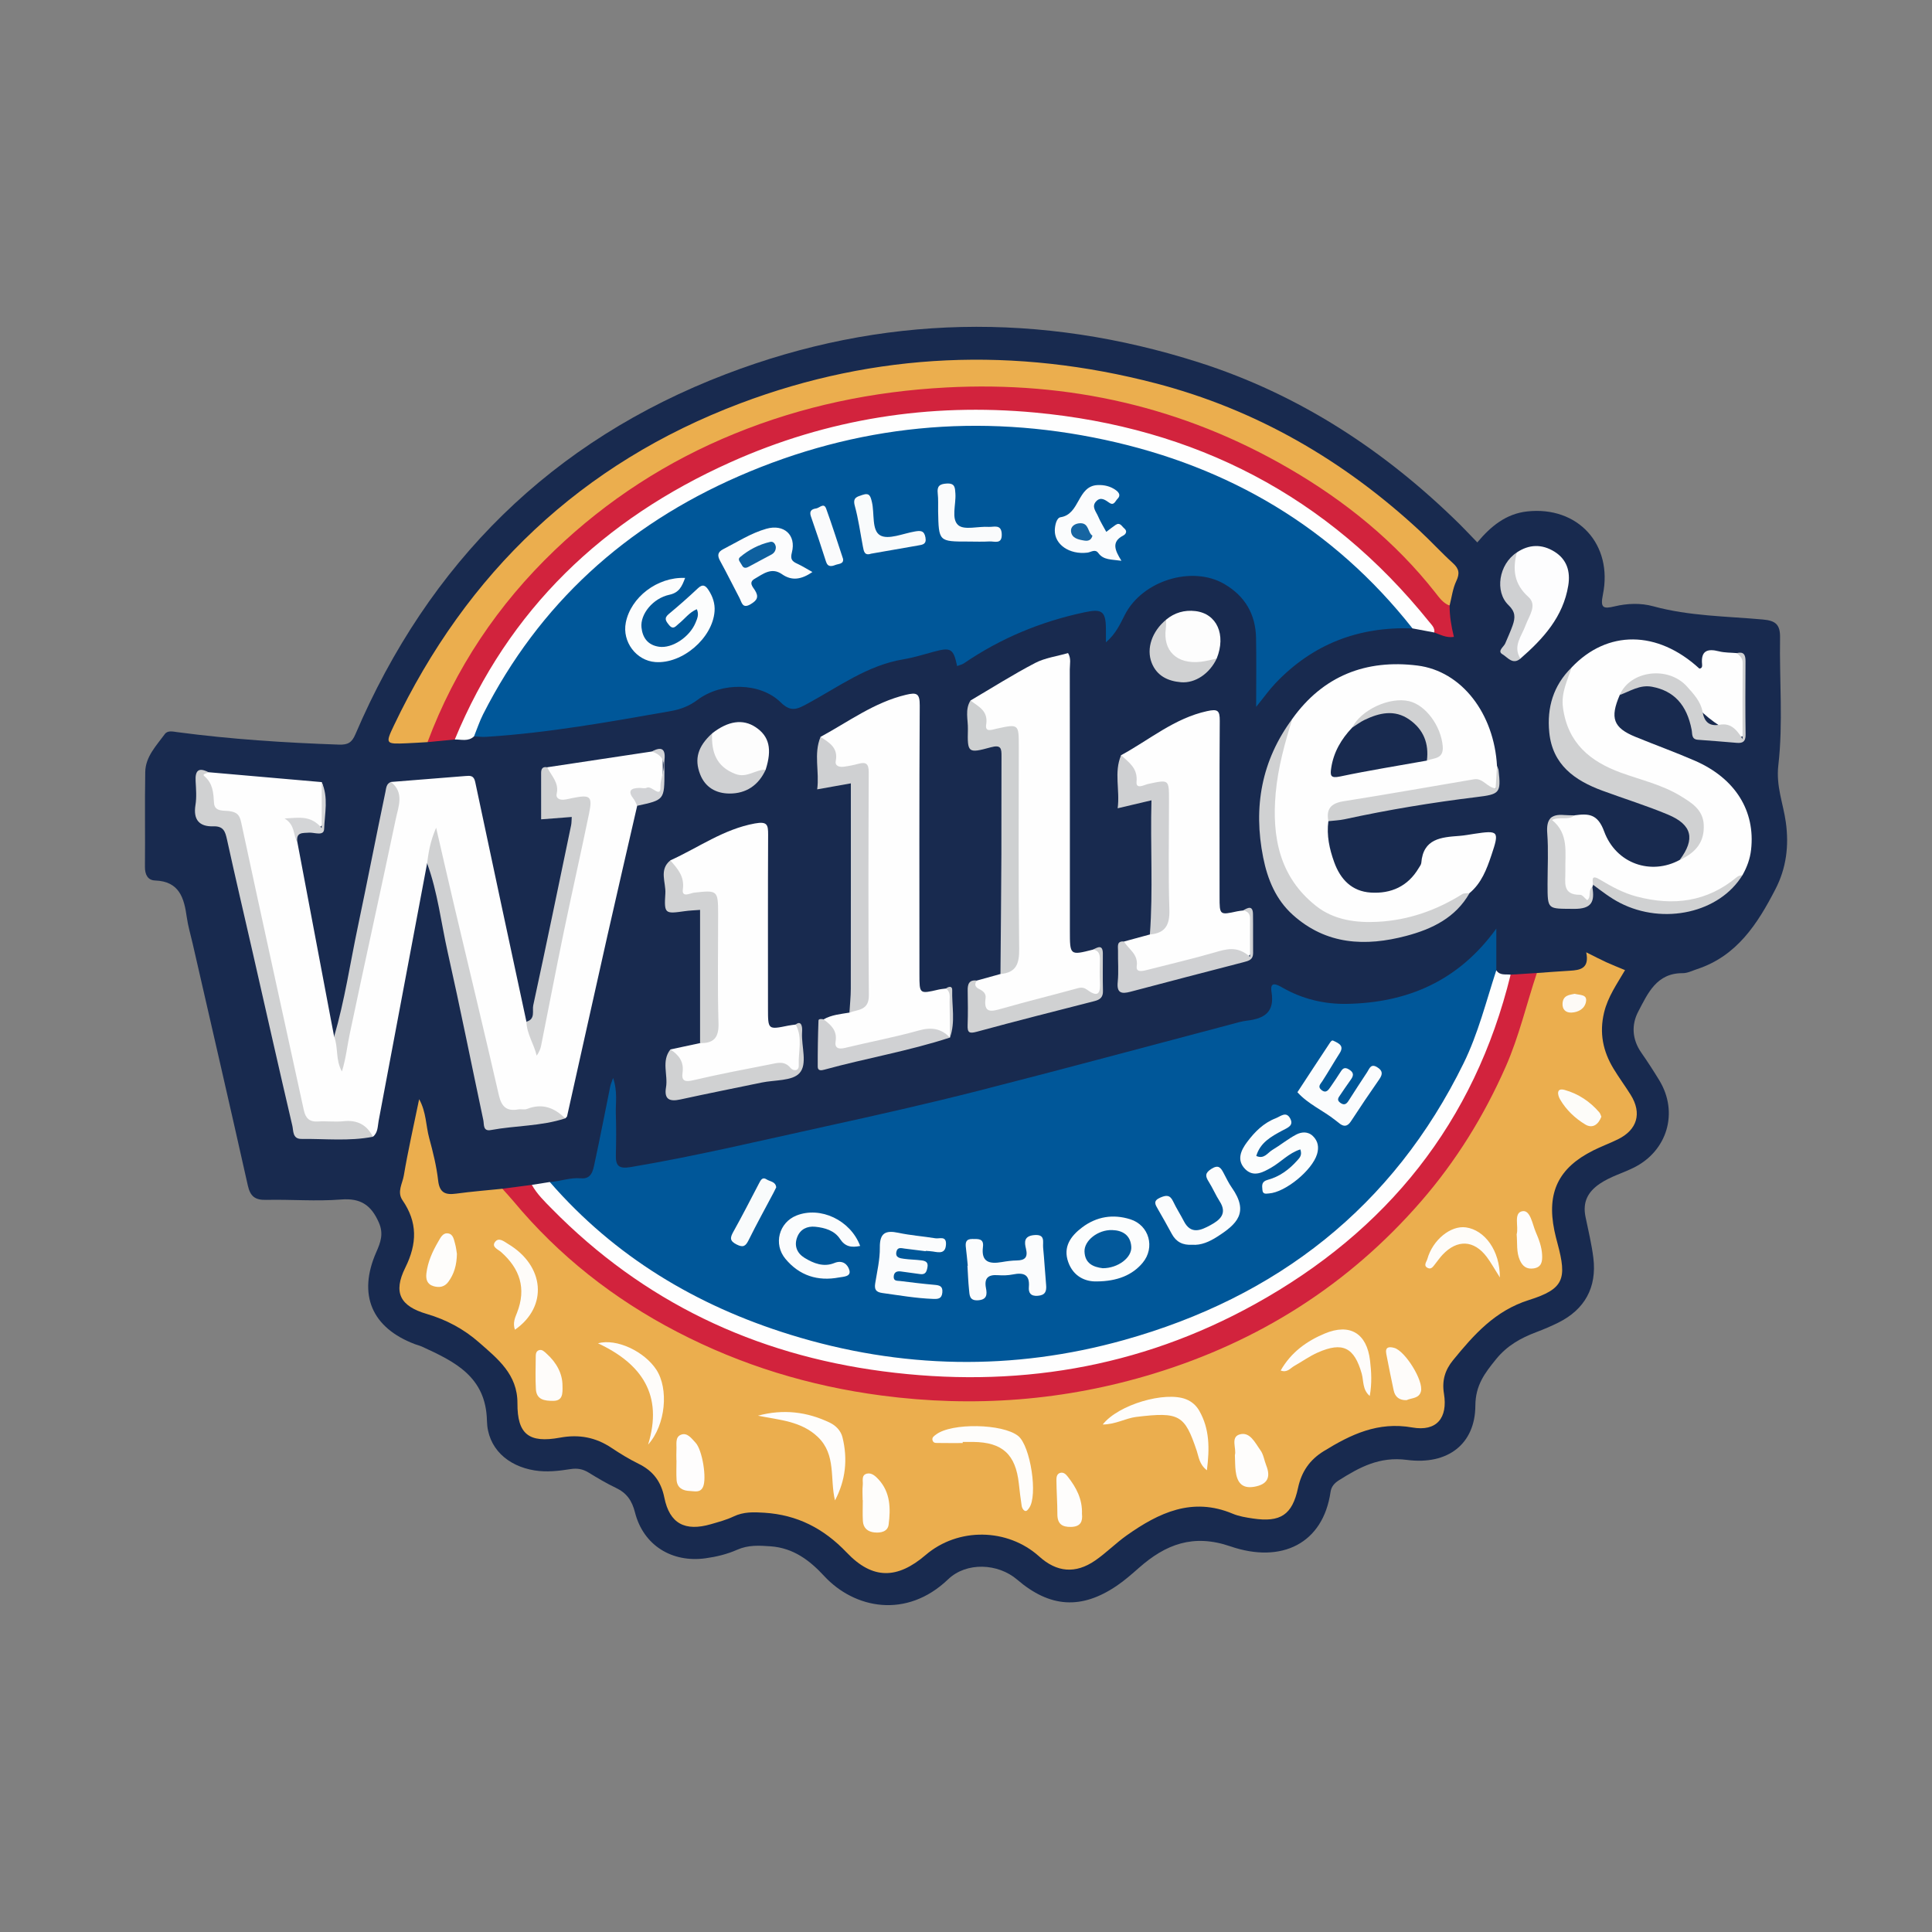 <?xml version="1.0" encoding="utf-8"?>
<!-- Generator: Adobe Illustrator 17.0.0, SVG Export Plug-In . SVG Version: 6.00 Build 0)  -->
<!DOCTYPE svg PUBLIC "-//W3C//DTD SVG 1.1//EN" "http://www.w3.org/Graphics/SVG/1.1/DTD/svg11.dtd">
<svg version="1.1" id="Layer_1" xmlns="http://www.w3.org/2000/svg" xmlns:xlink="http://www.w3.org/1999/xlink" x="0px" y="0px"
	 width="200px" height="200px" viewBox="0 0 200 200" enable-background="new 0 0 200 200" xml:space="preserve">

<rect x="0" y="0" width="200" height="200" fill="#808080" stroke="none"/>

<g>
	<path fill="#182A4F" d="M152.93,56.15c1.398-1.673,2.981-2.971,5.173-3.208c5.229-0.566,8.894,3.41,7.827,8.62
		c-0.28,1.366,0.025,1.494,1.204,1.211c1.321-0.317,2.711-0.367,4.007-0.012c3.728,1.022,7.568,1.028,11.368,1.372
		c1.303,0.118,1.785,0.524,1.762,1.878c-0.075,4.404,0.326,8.85-0.177,13.197c-0.254,2.191,0.502,3.952,0.773,5.9
		c0.341,2.452,0.05,4.756-1.069,6.928c-1.849,3.589-3.987,6.929-8.124,8.289c-0.488,0.16-0.986,0.421-1.477,0.417
		c-2.709-0.02-3.614,2.09-4.602,3.967c-0.731,1.389-0.641,2.891,0.312,4.261c0.65,0.934,1.27,1.892,1.862,2.863
		c2.026,3.325,0.833,7.33-2.661,9.051c-1.154,0.569-2.401,0.913-3.491,1.65c-1.267,0.856-1.794,1.927-1.487,3.426
		c0.29,1.416,0.637,2.827,0.813,4.258c0.376,3.059-0.892,5.343-3.635,6.704c-0.738,0.366-1.5,0.689-2.27,0.98
		c-1.61,0.609-3.026,1.394-4.165,2.8c-1.177,1.454-2.134,2.692-2.145,4.825c-0.021,3.927-2.816,6.159-7.085,5.602
		c-2.83-0.37-4.888,0.752-7.032,2.104c-0.45,0.284-0.79,0.637-0.873,1.207c-0.771,5.342-5.061,7.46-10.374,5.636
		c-3.849-1.321-6.707-0.205-9.467,2.231c-0.736,0.649-1.48,1.302-2.29,1.852c-3.665,2.488-6.923,2.272-10.309-0.634
		c-1.979-1.698-5.249-1.856-7.15-0.034c-4.319,4.136-9.706,3.035-12.829-0.339c-1.484-1.604-3.16-2.9-5.538-3.077
		c-1.214-0.09-2.333-0.146-3.461,0.352c-1.044,0.462-2.147,0.73-3.283,0.887c-3.477,0.48-6.434-1.341-7.301-4.739
		c-0.313-1.229-0.853-2.013-1.963-2.543c-0.977-0.466-1.915-1.022-2.84-1.59c-0.602-0.37-1.168-0.472-1.89-0.358
		c-1.217,0.192-2.446,0.336-3.703,0.134c-2.795-0.449-4.872-2.304-4.932-5.14c-0.097-4.566-3.338-6.119-6.715-7.671
		c-0.234-0.108-0.491-0.165-0.733-0.256c-4.486-1.693-5.945-5.132-4.006-9.534c0.447-1.015,0.777-1.901,0.26-3.07
		c-0.789-1.784-1.867-2.538-3.906-2.374c-2.572,0.207-5.176-0.021-7.764,0.039c-1.138,0.026-1.636-0.36-1.889-1.488
		c-1.871-8.359-3.802-16.705-5.714-25.055c-0.207-0.906-0.478-1.804-0.606-2.721c-0.277-1.993-0.768-3.708-3.279-3.799
		c-0.783-0.028-1.061-0.634-1.052-1.439c0.033-3.264-0.027-6.53,0.032-9.794c0.029-1.592,1.148-2.72,2.021-3.918
		c0.299-0.41,0.842-0.266,1.313-0.203c5.547,0.736,11.122,1.094,16.712,1.289c0.928,0.032,1.338-0.201,1.709-1.069
		c7.594-17.768,20.338-30.399,38.37-37.29c16.096-6.152,32.565-6.446,48.994-1.192c10.359,3.313,19.258,9.147,26.989,16.774
		C151.727,54.889,152.292,55.493,152.93,56.15z"/>
	<path fill="#EBAE4E" d="M159.094,100.727c1.134-0.08,2.268-0.173,3.404-0.237c1.087-0.061,2.053-0.225,1.708-1.907
		c0.823,0.409,1.439,0.734,2.072,1.024c0.609,0.279,1.236,0.522,1.946,0.819c-0.83,1.426-1.778,2.751-2.171,4.393
		c-0.505,2.114-0.114,4.002,0.972,5.799c0.561,0.929,1.211,1.804,1.786,2.725c1.184,1.897,0.679,3.624-1.342,4.606
		c-0.835,0.406-1.711,0.73-2.541,1.146c-3.598,1.803-4.827,4.35-4.021,8.286c0.093,0.455,0.209,0.905,0.33,1.353
		c0.986,3.658,0.661,4.702-2.956,5.841c-3.516,1.107-5.703,3.588-7.865,6.236c-0.817,1-1.163,2.089-0.939,3.454
		c0.413,2.519-0.75,3.955-3.284,3.506c-3.549-0.628-6.348,0.721-9.157,2.45c-1.449,0.891-2.302,2.119-2.664,3.808
		c-0.599,2.8-1.824,3.586-4.665,3.166c-0.712-0.105-1.448-0.223-2.104-0.498c-4.176-1.753-7.646-0.101-10.959,2.24
		c-1.137,0.803-2.126,1.817-3.271,2.606c-2.042,1.407-3.975,1.225-5.792-0.414c-3.281-2.958-8.41-3.026-11.76-0.156
		c-2.925,2.506-5.48,2.569-8.166-0.251c-2.384-2.503-5.117-3.905-8.53-4.125c-1.098-0.071-2.147-0.108-3.185,0.388
		c-0.738,0.353-1.548,0.566-2.339,0.797c-2.684,0.781-4.284-0.053-4.828-2.746c-0.341-1.686-1.179-2.778-2.68-3.513
		c-0.972-0.476-1.903-1.05-2.805-1.65c-1.637-1.089-3.36-1.409-5.314-1.049c-3.233,0.595-4.425-0.363-4.409-3.557
		c0.015-3.007-2.059-4.617-3.992-6.315c-1.564-1.373-3.373-2.34-5.401-2.935c-2.742-0.805-3.501-2.2-2.218-4.786
		c1.239-2.497,1.277-4.709-0.287-6.983c-0.592-0.861-0.005-1.726,0.133-2.545c0.437-2.594,1.024-5.163,1.589-7.916
		c0.745,1.339,0.692,2.739,1.041,4.024c0.393,1.443,0.758,2.912,0.926,4.394c0.146,1.293,0.765,1.51,1.879,1.358
		c1.584-0.216,3.18-0.341,4.77-0.505c0.638,0.15,1.094,0.556,1.499,1.045c6.466,7.821,14.655,13.183,24.092,16.693
		c4.966,1.847,10.126,2.969,15.403,3.498c8.319,0.835,16.506,0.191,24.603-1.979c7.461-1.999,14.209-5.396,20.377-9.966
		c5.156-3.82,9.468-8.446,13.018-13.826c3.289-4.984,5.646-10.335,7.141-16.092C158.305,101.785,158.432,101.102,159.094,100.727z"
		/>
	<path fill="#005799" d="M56.918,122.364c1.08-0.071,2.115-0.486,3.22-0.386c1.095,0.099,1.246-0.795,1.404-1.521
		c0.579-2.667,1.092-5.348,1.636-8.022c0.037-0.181,0.119-0.353,0.289-0.845c0.488,1.432,0.247,2.598,0.284,3.73
		c0.046,1.396,0.04,2.796,0.003,4.193c-0.029,1.116,0.231,1.521,1.531,1.303c6.756-1.135,13.412-2.731,20.097-4.195
		c5.331-1.167,10.657-2.369,15.945-3.716c8.726-2.223,17.419-4.577,26.126-6.873c0.546-0.144,1.094-0.313,1.651-0.378
		c1.779-0.209,2.868-0.878,2.522-2.969c-0.201-1.215,0.634-0.73,1.142-0.441c2.075,1.183,4.341,1.72,6.68,1.675
		c6.295-0.12,11.545-2.389,15.45-7.79c0,1.438,0,2.876,0,4.314c0.144,0.686-0.059,1.325-0.229,1.981
		c-1.849,7.16-5.421,13.4-10.079,19.082c-4.065,4.959-9.045,8.794-14.563,11.965c-7.246,4.164-15.078,6.62-23.363,7.482
		c-9.608,1-19.008-0.043-28.096-3.466c-7.824-2.947-14.766-7.242-20.522-13.36C57.566,123.617,56.877,123.218,56.918,122.364z"/>
	<path fill="#005799" d="M146.22,65.052c-5.571-0.205-10.335,1.622-14.192,5.683c-0.637,0.671-1.176,1.435-1.992,2.442
		c0-2.567,0.035-4.846-0.009-7.124c-0.048-2.459-1.126-4.334-3.283-5.595c-3.312-1.937-8.463-0.384-10.294,3.175
		c-0.495,0.961-0.918,1.962-1.966,2.862c0-0.575,0.003-1.003-0.001-1.43c-0.015-1.862-0.475-2.051-2.247-1.673
		c-4.503,0.96-8.648,2.68-12.444,5.272c-0.203,0.139-0.467,0.19-0.713,0.285c-0.377-1.809-0.653-1.964-2.423-1.48
		c-1.045,0.285-2.087,0.609-3.152,0.786c-3.732,0.622-6.71,2.862-9.919,4.592c-1.029,0.555-1.694,0.922-2.766-0.137
		c-2.089-2.064-6.101-2.131-8.6-0.267c-0.875,0.653-1.759,0.99-2.795,1.172c-6.34,1.113-12.674,2.262-19.113,2.664
		c-0.41,0.026-0.826-0.03-1.239-0.048c-0.421-0.845,0.132-1.503,0.461-2.175c5.014-10.203,12.733-17.758,22.682-23.125
		c7.5-4.046,15.555-6.333,23.996-7.013c10.885-0.878,21.402,0.859,31.287,5.64c6.596,3.19,12.354,7.565,17.228,13.056
		C145.351,63.318,146.2,63.949,146.22,65.052z"/>
	<path fill="#FEFEFE" d="M30.78,87.164c1.154,6.107,2.308,12.215,3.462,18.322c0.114,0.606,0.232,1.211,0.348,1.816
		c1.151,0.948,0.562,2.306,0.756,3.195c0.164-3.285,1.203-6.678,1.886-10.129c1.083-5.472,2.335-10.909,3.445-16.377
		c0.218-1.073-0.146-2.03-0.206-3.042c2.576-0.206,5.151-0.412,7.727-0.617c0.48-0.038,0.851-0.069,0.995,0.614
		c1.745,8.276,3.528,16.545,5.302,24.815c0.629,0.672,0.811,1.537,1.083,2.498c0.627-3.292,1.354-6.459,2.013-9.641
		c0.931-4.5,1.709-9.031,2.768-13.506c0.481-2.033,0.424-2.065-1.585-1.981c-0.922,0.039-1.608-0.265-1.567-1.244
		c0.038-0.901-0.958-1.517-0.556-2.461c3.608-0.544,7.215-1.088,10.823-1.631c0.77-0.291,1.178-0.088,1.138,0.799
		c-0.025,0.561,0.019,1.125-0.011,1.685c-0.032,0.602,0.246,1.311-0.157,1.782c-0.418,0.488-1.056,0.034-1.591-0.017
		c-1.213-0.115-0.632,0.891-0.892,1.369c-1.037,4.521-2.09,9.04-3.109,13.565c-1.394,6.188-2.762,12.383-4.148,18.573
		c-0.019,0.085-0.129,0.149-0.196,0.223c-1.644-0.724-3.343-0.777-5.102-0.539c-1.372,0.186-1.895-0.725-2.179-1.908
		c-1.236-5.136-2.454-10.277-3.664-15.419c-0.819-3.478-1.675-6.948-2.466-10.678c-0.33,0.836-0.285,1.642-0.883,2.134
		c-1.67,8.886-3.337,17.773-5.017,26.657c-0.108,0.573-0.062,1.221-0.589,1.653c-1.513-1.277-3.323-1.186-5.142-1.173
		c-1.805,0.013-2.126-0.289-2.512-2.066c-1.962-9.008-4.023-17.994-5.909-27.018c-0.318-1.52-0.445-3.149-2.526-3.384
		c-0.501-0.057-0.725-0.568-0.774-1.058c-0.08-0.787-0.319-1.502-0.716-2.192c-0.306-0.531-0.382-1.062,0.557-0.843
		c3.907,0.341,7.814,0.682,11.721,1.023c0.334,0.841,0.122,1.717,0.143,2.574c0.016,0.656,0.296,1.479-0.153,1.936
		c-0.488,0.498-1.102-0.236-1.687-0.329c-0.703-0.111-1.096-0.059-0.888,0.819C30.809,86.344,30.55,86.771,30.78,87.164z"/>
	<path fill="#EBAE4E" d="M44.257,76.824c-0.723,0.041-1.446,0.09-2.169,0.12c-2.168,0.092-2.219,0.065-1.311-1.841
		c7.548-15.846,19.399-27.133,35.854-33.348c14.07-5.314,28.485-5.856,42.995-2.077c10.392,2.707,19.461,7.964,27.336,15.264
		c1.175,1.089,2.258,2.279,3.445,3.355c0.643,0.583,0.722,1.071,0.344,1.865c-0.37,0.777-0.471,1.682-0.69,2.53
		c-0.949,0.104-1.357-0.641-1.841-1.216c-7.443-8.843-16.729-14.825-27.767-18.242c-6.249-1.935-12.633-2.979-19.115-2.871
		c-6.668,0.112-13.264,0.907-19.727,2.977c-6.195,1.984-11.985,4.638-17.239,8.395c-8.385,5.996-14.944,13.539-18.89,23.183
		C45.195,75.622,45.063,76.446,44.257,76.824z"/>
	<path fill="#D2233D" d="M159.094,100.727c-1.074,3.226-1.837,6.548-3.217,9.68c-2.246,5.1-5.138,9.778-8.793,13.984
		c-7.486,8.614-16.771,14.478-27.639,17.802c-9.21,2.817-18.606,3.532-28.186,2.272c-7.457-0.981-14.497-3.128-21.164-6.591
		c-6.549-3.401-12.235-7.86-16.957-13.539c-0.364-0.437-0.756-0.851-1.134-1.276c1.018-0.134,2.036-0.268,3.053-0.402
		c0.562,0.208,0.903,0.676,1.288,1.093c8.399,9.094,18.77,14.606,30.842,17.104c9.81,2.03,19.581,1.822,29.211-0.777
		c9.591-2.588,18.117-7.176,25.288-14.24c6.616-6.518,11.332-14.069,13.766-23.04c0.184-0.678,0.224-1.461,0.926-1.902
		C157.284,100.84,158.189,100.784,159.094,100.727z"/>
	<path fill="#FEFEFE" d="M137.513,85.009c-0.198,1.47,0.108,2.87,0.601,4.239c0.647,1.794,1.837,3.031,3.799,3.152
		c2.093,0.129,3.83-0.646,4.945-2.528c0.105-0.177,0.259-0.36,0.274-0.549c0.198-2.519,2.062-2.652,3.941-2.792
		c0.513-0.038,1.022-0.136,1.531-0.213c2.541-0.383,2.628-0.291,1.787,2.211c-0.488,1.453-1.028,2.892-2.263,3.922
		c-3.55,2.51-7.439,3.761-11.826,3.248c-3.776-0.442-6.315-2.558-7.672-5.972c-1.901-4.78-1.329-9.545,0.61-14.199
		c0.155-0.371,0.33-0.749,0.533-1.106c3.196-4.469,7.649-6.187,12.953-5.526c4.603,0.573,7.944,4.987,8.244,10.406
		c0.049,0.147,0.084,0.296,0.09,0.452c0.079,2.137,0.077,2.144-1.938,1.569c-0.519-0.148-1.023-0.072-1.532-0.002
		c-3.833,0.528-7.65,1.156-11.455,1.858C138.937,83.4,137.969,83.797,137.513,85.009z"/>
	<path fill="#D2233D" d="M44.257,76.824c2.864-7.63,7.274-14.225,13.163-19.862c5.443-5.21,11.651-9.222,18.611-12.061
		c7.031-2.869,14.337-4.391,21.947-4.791c12.683-0.666,24.518,2.023,35.479,8.394c5.794,3.367,10.957,7.539,15.132,12.848
		c0.408,0.519,0.804,1.09,1.474,1.339c-0.001,1.062,0.164,2.102,0.445,3.239c-0.78,0.123-1.395-0.228-2.032-0.455
		c-3.133-3.579-6.267-7.154-10.013-10.133c-7.796-6.198-16.671-9.937-26.444-11.614c-11.157-1.914-22.106-0.923-32.7,2.957
		c-9.6,3.516-17.83,9.122-24.311,17.159c-2.848,3.532-5.211,7.336-7.011,11.494c-0.21,0.485-0.446,0.934-0.918,1.213
		C46.139,76.642,45.198,76.733,44.257,76.824z"/>
	<path fill="#FEFEFE" d="M164.909,91.587c0.001,0.086-0.022,0.165-0.07,0.236c-0.186,0.28-0.141,0.598-0.129,0.901
		c0.027,0.67-0.258,0.766-0.86,0.602c-1.875-0.508-2.193-0.871-2.22-2.773c-0.025-1.794,0.2-3.619-0.999-5.208
		c-0.381-0.505-0.136-0.833,0.538-0.835c0.611-0.002,1.237,0.129,1.836-0.108c1.417-0.191,2.379-0.176,3.051,1.656
		c1.245,3.389,4.888,4.567,7.823,2.964c0.811-0.446,1.265-1.22,1.693-1.975c0.622-1.097,0.531-2.163-0.371-3.126
		c-1.135-1.212-2.604-1.834-4.111-2.391c-1.742-0.644-3.542-1.116-5.215-1.96c-2.915-1.471-4.308-3.861-4.509-7.06
		c-0.086-1.36,0.753-2.317,1.315-3.402c3.711-3.922,8.897-3.883,13.236,0.103c0.295-0.011,0.299-0.262,0.282-0.434
		c-0.14-1.403,0.534-1.663,1.75-1.351c0.591,0.151,1.226,0.127,1.842,0.183c0.48,0.128,0.798,0.324,0.789,0.936
		c-0.033,2.321-0.023,4.643-0.008,6.965c0.005,0.734-0.231,0.971-0.904,0.564c-0.177-0.107-0.341-0.237-0.528-0.322
		c-1.404-0.643-3.297-2.106-4.013-3.32c-1.488-2.523-5.47-3.236-7.452-0.484c-1.03,2.386-0.666,3.391,1.621,4.329
		c2.046,0.84,4.131,1.589,6.158,2.472c4.181,1.821,6.272,5.195,5.818,9.212c-0.107,0.941-0.419,1.799-0.88,2.614
		c-3.208,3.893-9.883,3.785-13.57,1.633C166.273,91.884,165.746,91.15,164.909,91.587z"/>
	<path fill="#FEFEFE" d="M84.942,76.281c2.889-1.566,5.551-3.57,8.841-4.356c1.129-0.269,1.436-0.141,1.428,1.118
		c-0.059,9.271-0.032,18.542-0.032,27.814c0,2.05,0,2.047,1.975,1.586c0.251-0.059,0.512-0.076,0.768-0.112
		c0.424-0.064,0.54,0.207,0.53,0.539c-0.049,1.512,0.155,3.03-0.112,4.536l-0.004,0.004c-1.784-0.789-3.521-0.242-5.276,0.157
		c-1.812,0.411-3.566,1.058-5.423,1.287c-0.871,0.107-1.483-0.144-1.512-1.066c-0.028-0.882-0.834-1.415-0.87-2.262
		c0.829-0.477,1.764-0.548,2.677-0.702c1.254-0.747,1.547-1.875,1.537-3.28c-0.051-6.665-0.021-13.331-0.024-19.996
		c-0.001-1.809-0.009-1.814-1.824-1.812c-0.536,0-1.197-0.02-1.31-0.582C86.093,78.057,85.275,77.293,84.942,76.281z"/>
	<path fill="#FEFEFE" d="M101.118,101.507c0.816-0.226,1.633-0.453,2.449-0.679c1.308-0.889,1.468-2.17,1.455-3.645
		c-0.058-6.507-0.019-13.014-0.029-19.521c-0.003-1.871-0.02-1.878-1.846-1.765c-0.538,0.034-1.207,0.064-1.304-0.525
		c-0.183-1.115-1.088-1.829-1.374-2.858c2.221-1.305,4.401-2.688,6.681-3.879c1.029-0.537,2.257-0.693,3.415-1.028
		c0.341,0.569,0.178,1.139,0.179,1.675c0.012,9.015,0.009,18.031,0.009,27.046c0,2.586,0,2.586,2.408,1.972
		c0.628-0.216,0.856,0.064,0.853,0.668c-0.004,1.136-0.011,2.272,0.003,3.407c0.007,0.583-0.241,0.974-0.822,0.772
		c-1.878-0.655-3.552,0.163-5.258,0.667c-1.539,0.455-3.118,0.717-4.666,1.121c-0.897,0.234-1.531,0.028-1.649-1.019
		c-0.06-0.529-0.333-0.966-0.632-1.394C100.735,102.16,100.564,101.779,101.118,101.507z"/>
	<path fill="#FEFEFE" d="M156.379,100.897c-3.746,15.306-12.8,26.534-26.464,34.103c-12.028,6.664-24.949,8.742-38.528,6.957
		c-13.304-1.749-24.799-7.212-34.253-16.813c-0.757-0.769-1.543-1.526-2.076-2.487c0.619-0.098,1.239-0.196,1.859-0.294
		c6.729,7.74,15.172,12.794,24.895,15.805c11.465,3.551,23.065,3.768,34.57,0.544c15.798-4.427,27.816-13.735,35.138-28.661
		c1.502-3.063,2.322-6.38,3.377-9.609C155.263,101.012,155.86,100.827,156.379,100.897z"/>
	<path fill="#FEFEFE" d="M47.08,76.551c5.574-13.496,15.362-22.793,28.561-28.71c10.041-4.501,20.582-6.147,31.473-5.136
		c16.585,1.539,30.338,8.611,40.849,21.684c0.249,0.309,0.59,0.608,0.513,1.086c-0.752-0.141-1.504-0.282-2.256-0.423
		c-8.214-10.418-18.97-16.748-31.835-19.518c-13.013-2.801-25.704-1.565-37.917,3.767c-11.685,5.102-20.65,13.195-26.457,24.639
		c-0.372,0.733-0.629,1.525-0.94,2.289C48.48,76.79,47.759,76.543,47.08,76.551z"/>
	<path fill="#FEFEFE" d="M69.399,89.062c2.895-1.31,5.503-3.229,8.747-3.818c1.27-0.23,1.375,0.121,1.37,1.164
		c-0.029,5.997-0.014,11.993-0.014,17.99c0,2.205,0,2.203,2.103,1.773c0.253-0.052,0.511-0.074,0.767-0.11
		c0.452-0.098,0.522,0.211,0.529,0.531c0.025,1.186-0.004,2.372,0.014,3.558c0.011,0.694-0.385,1.044-0.96,0.802
		c-1.777-0.749-3.458-0.08-5.159,0.23c-1.623,0.295-3.251,0.573-4.844,1.016c-0.999,0.278-1.685-0.031-1.71-1.117
		c-0.022-0.933-0.782-1.557-0.845-2.442c1.024-0.219,2.049-0.439,3.073-0.658c1.175-0.645,1.496-1.639,1.465-2.954
		c-0.08-3.397-0.003-6.796-0.037-10.195c-0.019-1.953-0.194-2.118-2.126-1.945c-0.942,0.085-1.641-0.175-1.526-1.171
		C70.371,90.647,69.093,90.123,69.399,89.062z"/>
	<path fill="#FEFEFE" d="M116.361,97.463c0.891-0.242,1.782-0.485,2.672-0.727c1.37-0.747,1.589-1.958,1.558-3.404
		c-0.074-3.463-0.012-6.929-0.029-10.393c-0.008-1.598-0.069-1.677-1.531-1.354c-1.133,0.25-1.839,0.025-1.917-1.24
		c-0.054-0.876-1.13-1.239-1.059-2.167c2.931-1.587,5.512-3.825,8.905-4.563c1.094-0.238,1.317-0.079,1.309,1.009
		c-0.043,6.06-0.021,12.12-0.02,18.18c0,1.937,0,1.935,1.833,1.534c0.202-0.044,0.41-0.059,0.615-0.088
		c0.606-0.193,0.872,0.045,0.865,0.663c-0.007,0.566,0.008,1.133-0.002,1.699c-0.013,0.719,0.259,1.571-0.093,2.125
		c-0.491,0.771-1.288-0.097-1.967-0.028c-1.342,0.136-2.635,0.49-3.897,0.924c-1.469,0.505-2.993,0.754-4.492,1.119
		c-0.989,0.241-1.836,0.062-1.906-1.118C117.154,98.78,115.97,98.436,116.361,97.463z"/>
	<path fill="#D0D1D2" d="M21.583,79.943c-0.157,0.137-0.712,0.16-0.428,0.404c0.9,0.771,0.934,1.734,1.001,2.79
		c0.059,0.93,1.058,0.744,1.611,0.831c0.82,0.13,1.04,0.417,1.212,1.221c2.124,9.914,4.317,19.814,6.47,29.722
		c0.187,0.861,0.584,1.241,1.48,1.184c0.877-0.056,1.768,0.065,2.639-0.027c1.409-0.149,2.401,0.363,3.038,1.609
		c-2.455,0.478-4.934,0.2-7.404,0.224c-0.933,0.009-0.819-0.854-0.938-1.361c-1.395-5.958-2.735-11.928-4.094-17.894
		c-0.891-3.91-1.811-7.813-2.669-11.73c-0.184-0.839-0.36-1.409-1.422-1.375c-1.449,0.046-2.094-0.686-1.844-2.209
		c0.132-0.806,0.06-1.654,0.015-2.48C20.191,79.763,20.564,79.403,21.583,79.943z"/>
	<path fill="#D0D1D2" d="M44.213,89.367c0.151-1.103,0.298-2.206,0.935-3.679c0.679,2.934,1.253,5.461,1.849,7.984
		c1.551,6.565,3.14,13.122,4.644,19.698c0.275,1.203,0.806,1.688,2.004,1.477c0.303-0.053,0.652,0.055,0.925-0.053
		c1.559-0.612,2.82-0.127,3.938,0.981c-2.499,0.819-5.141,0.734-7.695,1.208c-0.839,0.156-0.687-0.585-0.781-1.03
		c-1.228-5.785-2.386-11.585-3.681-17.355C45.658,95.518,45.312,92.354,44.213,89.367z"/>
	<path fill="#D0D1D2" d="M133.774,74.423c-0.768,2.508-1.477,5.014-1.713,7.657c-0.408,4.57,0.384,8.688,4.161,11.692
		c1.846,1.468,4.143,1.776,6.437,1.652c3.145-0.171,6.044-1.19,8.716-2.863c0.197-0.123,0.5-0.077,0.754-0.109
		c-1.45,2.554-3.878,3.723-6.542,4.429c-4.233,1.122-8.292,0.938-11.754-2.174c-1.759-1.581-2.616-3.671-3.069-5.94
		C129.726,83.56,130.581,78.744,133.774,74.423z"/>
	<path fill="#CFD0D2" d="M84.942,76.281c0.9,0.592,1.843,1.117,1.575,2.494c-0.106,0.545,0.41,0.653,0.852,0.593
		c0.507-0.069,1.013-0.169,1.507-0.304c0.811-0.222,1.058,0.042,1.054,0.89c-0.028,7.692-0.053,15.384,0.014,23.075
		c0.014,1.576-1.108,1.464-2.011,1.793c0.049-0.822,0.139-1.644,0.141-2.466c0.011-7.031,0.006-14.062,0.006-21.263
		c-1.164,0.207-2.24,0.399-3.484,0.62C84.843,79.867,84.207,78.051,84.942,76.281z"/>
	<path fill="#CED0D1" d="M100.468,72.514c0.82,0.64,1.851,1.056,1.62,2.486c-0.137,0.843,0.58,0.543,1.085,0.432
		c2.289-0.5,2.292-0.49,2.292,1.868c0,6.971-0.051,13.943,0.04,20.913c0.02,1.546-0.299,2.474-1.938,2.614
		c0.034-4.14,0.078-8.279,0.097-12.419c0.016-3.366-0.008-6.732,0.011-10.098c0.004-0.803-0.022-1.247-1.104-0.951
		c-2.374,0.65-2.434,0.578-2.374-1.866C100.221,74.502,99.87,73.458,100.468,72.514z"/>
	<path fill="#D0D1D2" d="M162.682,69.107c-0.417,1.354-1.093,2.588-0.883,4.151c0.493,3.661,2.805,5.568,6,6.731
		c2.077,0.756,4.265,1.246,6.17,2.411c1.126,0.688,2.325,1.404,2.402,2.973c0.083,1.687-0.711,2.844-2.491,3.65
		c1.623-2.163,1.305-3.639-1.201-4.691c-2.226-0.935-4.546-1.647-6.813-2.486c-2.861-1.059-5.15-2.676-5.485-6.023
		C160.123,73.246,160.8,70.963,162.682,69.107z"/>
	<path fill="#D0D1D2" d="M56.649,79.429c0.417,0.881,1.255,1.594,0.974,2.753c-0.104,0.428,0.288,0.634,0.703,0.604
		c0.305-0.022,0.607-0.106,0.909-0.167c1.885-0.38,2.116-0.208,1.742,1.607c-0.851,4.129-1.786,8.241-2.641,12.37
		c-0.802,3.874-1.542,7.762-2.319,11.642c-0.069,0.345-0.206,0.677-0.46,1.041c-0.283-1.209-1.026-2.246-1.062-3.516
		c0.955-0.255,0.584-1.131,0.707-1.699c1.345-6.202,2.626-12.417,3.918-18.63c0.052-0.248,0.042-0.51,0.067-0.862
		c-1.029,0.079-2.03,0.157-3.17,0.245c0-1.599,0.002-3.191-0.001-4.784C56.014,79.599,56.154,79.331,56.649,79.429z"/>
	<path fill="#D0D1D2" d="M40.47,80.95c1.409,1.108,0.772,2.544,0.502,3.827c-1.56,7.433-3.21,14.847-4.773,22.279
		c-0.262,1.248-0.388,2.524-0.803,3.86c-0.683-1.204-0.362-2.494-0.807-3.613c1.092-3.723,1.653-7.562,2.451-11.349
		c0.981-4.661,1.889-9.338,2.864-14C39.977,81.607,39.986,81.114,40.47,80.95z"/>
	<path fill="#D1D2D3" d="M69.399,89.062c0.731,0.866,1.479,1.643,1.289,3c-0.128,0.914,0.794,0.387,1.155,0.347
		c2.434-0.27,2.493-0.25,2.497,2.189c0.006,3.776-0.073,7.555,0.039,11.328c0.045,1.505-0.502,2.084-1.908,2.056
		c0-4.586,0-9.172,0-13.79c-0.576,0.046-1.081,0.06-1.578,0.131c-2.057,0.293-2.154,0.293-2.016-1.834
		C68.95,91.351,68.19,90.036,69.399,89.062z"/>
	<path fill="#FDFDFE" d="M157.019,57.19c1.281-0.859,2.607-0.884,3.897-0.083c1.292,0.802,1.665,2.055,1.432,3.498
		c-0.526,3.256-2.593,5.516-4.957,7.576c-0.806-0.042-0.638-0.681-0.645-1.141c-0.011-0.734,0.249-1.423,0.597-2.059
		c0.787-1.436,0.922-2.705-0.316-4.077C156.039,59.809,156.154,58.433,157.019,57.19z"/>
	<path fill="#CFD0D2" d="M116.056,78.177c0.804,0.752,1.733,1.329,1.599,2.751c-0.078,0.831,0.818,0.309,1.189,0.23
		c2.176-0.466,2.17-0.495,2.17,1.69c0,3.772-0.082,7.547,0.039,11.316c0.051,1.592-0.422,2.438-2.019,2.573
		c0.346-4.588,0.036-9.179,0.165-13.889c-1.203,0.284-2.277,0.538-3.499,0.826C115.953,81.783,115.297,79.951,116.056,78.177z"/>
	<path fill="#D0D1D2" d="M137.513,85.009c-0.25-1.278,0.279-1.859,1.572-2.063c4.509-0.713,9.005-1.512,13.507-2.275
		c0.919-0.156,1.359,0.862,2.237,0.942c0.048-0.787,0.095-1.549,0.142-2.31c0.055,0.142,0.142,0.28,0.159,0.427
		c0.276,2.387,0.102,2.493-2.284,2.785c-4.581,0.56-9.135,1.311-13.649,2.293C138.647,84.926,138.075,84.944,137.513,85.009z"/>
	<path fill="#D0D1D3" d="M116.361,97.463c0.467,0.827,1.49,1.284,1.313,2.563c-0.099,0.717,0.713,0.475,1.202,0.35
		c2.291-0.586,4.596-1.125,6.868-1.781c1.203-0.347,2.341-0.719,3.657,0.457c0-1.527-0.012-2.742,0.006-3.956
		c0.008-0.512-0.246-0.753-0.708-0.847c0.506-0.318,0.995-0.527,1.01,0.382c0.022,1.343-0.003,2.686,0.011,4.029
		c0.007,0.686-0.446,0.806-0.983,0.944c-3.911,1.006-7.817,2.033-11.723,3.063c-0.894,0.236-1.426,0.161-1.307-1.011
		c0.109-1.074,0.01-2.167,0.03-3.252C115.743,97.98,115.576,97.39,116.361,97.463z"/>
	<path fill="#D0D1D2" d="M101.118,101.507c-0.274,0.381-0.179,0.669,0.228,0.869c0.393,0.193,0.748,0.457,0.681,0.934
		c-0.229,1.628,0.602,1.41,1.692,1.098c2.612-0.748,5.254-1.389,7.873-2.115c0.413-0.114,0.684-0.031,0.989,0.193
		c1.194,0.877,1.338,0.198,1.283-0.85c-0.038-0.721-0.021-1.447-0.003-2.17c0.013-0.548-0.015-1.048-0.7-1.166
		c0.498-0.266,1-0.532,1.004,0.407c0.005,1.292-0.022,2.585,0.012,3.876c0.017,0.649-0.3,0.903-0.873,1.05
		c-4.064,1.039-8.131,2.067-12.178,3.17c-0.792,0.216-0.987,0.098-0.958-0.693c0.044-1.187,0.026-2.377,0.006-3.566
		C100.161,101.874,100.316,101.41,101.118,101.507z"/>
	<path fill="#D0D1D2" d="M69.398,108.64c0.867,0.566,1.423,1.263,1.258,2.403c-0.125,0.864,0.26,0.984,1.107,0.784
		c2.638-0.621,5.303-1.125,7.963-1.647c0.729-0.143,1.475-0.399,2.109,0.372c0.28,0.34,0.884,0.354,0.854-0.282
		c-0.066-1.403,0.43-2.857-0.318-4.208c0.233-0.205,0.484-0.241,0.602,0.08c0.085,0.231,0.069,0.51,0.055,0.765
		c-0.077,1.433,0.592,3.251-0.27,4.188c-0.759,0.824-2.563,0.689-3.907,0.969c-2.803,0.583-5.612,1.137-8.409,1.75
		c-1.118,0.245-1.712,0.01-1.497-1.254C69.168,111.261,68.441,109.853,69.398,108.64z"/>
	<path fill="#D0D1D3" d="M85.256,105.524c0.757,0.568,1.424,1.147,1.245,2.271c-0.112,0.699,0.29,0.85,0.968,0.685
		c2.544-0.619,5.125-1.097,7.642-1.805c1.304-0.367,2.309-0.214,3.226,0.734c-4.259,1.391-8.683,2.137-12.995,3.321
		c-0.287,0.079-0.689,0.161-0.691-0.307c-0.006-1.592,0.02-3.185,0.078-4.777C84.736,105.453,85.052,105.468,85.256,105.524z"/>
	<path fill="#D0D1D2" d="M167.676,71.946c1.067-2.525,5.001-3.051,6.956-0.881c0.683,0.757,1.435,1.572,1.613,2.604
		c0.193,1.116,0.739,1.536,1.788,1.354c0.973-0.169,1.64,0.28,2.355,1.488c0-2.98-0.013-5.439,0.01-7.898
		c0.005-0.499-0.309-0.729-0.607-1.005c0.72-0.181,0.906,0.179,0.903,0.827c-0.015,2.537-0.026,5.074,0.008,7.61
		c0.01,0.707-0.275,0.909-0.915,0.854c-1.337-0.116-2.675-0.22-4.013-0.318c-0.694-0.05-0.569-0.58-0.654-1.023
		c-0.5-2.616-1.845-4.036-4.088-4.463C169.757,70.853,168.765,71.549,167.676,71.946z"/>
	<path fill="#FDFDFD" d="M73.716,75.92c1.66-1.3,3.191-1.519,4.505-0.644c1.408,0.937,1.724,2.268,1.042,4.398
		c-1.905,1.243-3.018,1.268-4.524,0.102C73.512,78.825,73.167,77.525,73.716,75.92z"/>
	<path fill="#FDFDFD" d="M120.708,64.154c0.882-0.737,1.917-1.028,3.035-0.896c2.233,0.263,3.2,2.452,2.208,4.918
		c-1.458,1.029-3.284,1.038-4.561,0.021C120.214,67.259,119.981,65.88,120.708,64.154z"/>
	<path fill="#D1D2D3" d="M163.006,84.402c-0.658,0.557-1.509,0.093-2.348,0.478c1.785,1.433,1.343,3.414,1.388,5.281
		c0.027,1.118-0.384,2.49,1.533,2.47c0.236-0.003,0.476,0.356,0.728,0.558c0.473-0.365,0.042-1.047,0.532-1.365
		c0.262,1.523-0.06,2.283-1.924,2.262c-2.711-0.03-2.713,0.141-2.713-2.553c0-1.761,0.101-3.531-0.032-5.282
		c-0.106-1.404,0.351-2.005,1.751-1.88C162.281,84.403,162.645,84.393,163.006,84.402z"/>
	<path fill="#D0D1D2" d="M164.909,91.587c-0.072-0.62-0.136-1.041,0.736-0.519c1.184,0.708,2.396,1.375,3.769,1.738
		c3.813,1.007,7.308,0.564,10.407-2.026c0.146-0.122,0.378-0.14,0.571-0.207c-2.368,3.912-8.166,5.219-12.69,2.895
		C166.69,92.947,165.811,92.257,164.909,91.587z"/>
	<path fill="#D0D1D2" d="M120.708,64.154c-0.007,0.306,0.014,0.617-0.026,0.919c-0.303,2.283,1.122,3.719,3.634,3.433
		c0.55-0.063,1.09-0.217,1.635-0.33c-0.73,1.551-2.22,2.572-3.692,2.449c-1.356-0.114-2.503-0.657-3.034-2.002
		C118.637,67.133,119.263,65.355,120.708,64.154z"/>
	<path fill="#CFD0D2" d="M157.019,57.19c-0.441,1.753-0.303,3.256,1.202,4.606c0.951,0.853,0.049,1.984-0.299,2.95
		c-0.402,1.114-1.346,2.135-0.53,3.434c-0.798,0.683-1.337-0.148-1.848-0.443c-0.587-0.34,0.127-0.767,0.279-1.133
		c0.253-0.611,0.533-1.203,0.756-1.833c0.3-0.849,0.306-1.432-0.422-2.132C154.715,61.255,155.148,58.414,157.019,57.19z"/>
	<path fill="#CFD0D2" d="M73.716,75.92c-0.085,1.909,0.412,3.435,2.411,4.2c1.186,0.454,2.073-0.459,3.136-0.446
		c-0.73,1.613-2.018,2.483-3.75,2.473c-1.361-0.008-2.501-0.614-3.037-1.994C71.858,78.56,72.245,77.26,73.716,75.92z"/>
	<path fill="#D2D3D6" d="M65.96,83.415c-0.114-0.229-0.194-0.485-0.349-0.682c-0.652-0.825-0.37-1.158,0.583-1.168
		c0.256-0.003,0.561,0.089,0.759-0.019c0.504-0.273,1.473,1.174,1.416-0.122c-0.052-1.175,1.237-2.915-0.896-3.627
		c0.946-0.512,1.446-0.351,1.315,0.843c-0.045,0.409-0.007,0.827-0.007,1.24C68.78,82.805,68.78,82.805,65.96,83.415z"/>
	<path fill="#D4D5D7" d="M30.78,87.164c-0.467-0.721-0.181-1.737-1.318-2.435c1.542-0.083,2.703-0.347,3.842,0.992
		c0-1.833,0-3.295,0-4.756c0.719,1.582,0.308,3.251,0.248,4.862c-0.028,0.762-1.014,0.334-1.553,0.37
		C31.314,86.244,30.633,86.133,30.78,87.164z"/>
	<path fill="#D0D1D3" d="M98.341,107.405c-0.012-1.224-0.015-2.449-0.04-3.672c-0.01-0.493,0.137-1.041-0.378-1.402
		c0.286-0.224,0.662-0.282,0.649,0.152C98.523,104.124,98.921,105.79,98.341,107.405z"/>
	<path fill="#FEFDFB" d="M99.66,149.383c-0.826,0-1.651,0.009-2.477-0.006c-0.239-0.004-0.55,0.055-0.646-0.272
		c-0.091-0.309,0.164-0.454,0.364-0.606c1.611-1.224,6.888-1.131,8.495,0.147c1.282,1.02,2.07,6.203,1.131,7.471
		c-0.116,0.157-0.259,0.398-0.484,0.261c-0.142-0.086-0.251-0.31-0.279-0.487c-0.118-0.764-0.209-1.532-0.293-2.301
		c-0.33-3.033-1.699-4.289-4.725-4.322c-0.362-0.004-0.723-0.001-1.085-0.001C99.66,149.307,99.66,149.345,99.66,149.383z"/>
	<path fill="#FEFDFB" d="M114.154,147.465c1.624-2.074,6.472-3.467,8.625-2.615c0.591,0.234,1.053,0.636,1.373,1.199
		c1.071,1.882,1.071,3.882,0.786,6.154c-0.798-0.621-0.837-1.377-1.048-2.004c-1.251-3.721-1.773-4.066-6.263-3.52
		C116.517,146.813,115.514,147.452,114.154,147.465z"/>
	<path fill="#FEFDFC" d="M86.438,155.322c-0.543-2.235,0.14-4.718-1.761-6.553c-1.725-1.665-4.023-1.772-6.214-2.218
		c2.614-0.705,5.097-0.412,7.465,0.737c0.603,0.293,1.116,0.822,1.284,1.497C87.772,151.042,87.543,153.229,86.438,155.322z"/>
	<path fill="#FEFCFA" d="M132.576,141.874c1.065-1.874,2.681-3.041,4.56-3.827c2.603-1.088,4.355-0.029,4.69,2.789
		c0.139,1.173,0.207,2.365-0.03,3.677c-0.773-0.665-0.622-1.571-0.829-2.306c-0.766-2.715-1.965-3.344-4.565-2.189
		c-0.842,0.374-1.604,0.926-2.413,1.38C133.575,141.631,133.25,142.137,132.576,141.874z"/>
	<path fill="#FEFCFA" d="M67.092,149.546c1.57-5.117-0.632-8.361-5.192-10.489c1.945-0.533,4.814,0.855,6.045,2.734
		C69.231,143.755,68.933,147.484,67.092,149.546z"/>
	<path fill="#FEFCF9" d="M53.304,137.653c-0.244-0.722,0.021-1.256,0.221-1.769c0.976-2.502,0.3-4.543-1.65-6.272
		c-0.313-0.277-1.006-0.523-0.639-1.032c0.396-0.547,0.944-0.058,1.368,0.196C56.38,131.034,56.757,135.256,53.304,137.653z"/>
	<path fill="#FEFDFC" d="M127.835,150.632c0.185-0.66-0.466-1.84,0.465-2.132c1.097-0.344,1.625,0.867,2.179,1.627
		c0.319,0.438,0.394,1.05,0.602,1.574c0.498,1.254,0.109,1.971-1.24,2.208c-1.323,0.232-1.785-0.509-1.926-1.624
		C127.851,151.773,127.863,151.252,127.835,150.632z"/>
	<path fill="#FEFDFB" d="M89.299,155.285c0-0.517-0.041-1.039,0.013-1.551c0.045-0.423-0.179-1.038,0.435-1.185
		c0.484-0.115,0.887,0.262,1.198,0.6c1.239,1.347,1.258,3.011,1.048,4.669c-0.094,0.737-0.796,0.883-1.465,0.819
		c-0.706-0.068-1.162-0.455-1.204-1.181c-0.041-0.722-0.009-1.448-0.009-2.172C89.309,155.285,89.304,155.285,89.299,155.285z"/>
	<path fill="#FEFDFD" d="M70.021,151.167c0-0.362-0.018-0.725,0.004-1.086c0.033-0.554-0.155-1.292,0.44-1.546
		c0.675-0.289,1.118,0.37,1.534,0.808c0.71,0.748,1.184,3.726,0.774,4.589c-0.302,0.637-0.874,0.427-1.356,0.414
		c-0.743-0.021-1.327-0.326-1.379-1.162c-0.042-0.669-0.008-1.344-0.008-2.016C70.027,151.167,70.024,151.167,70.021,151.167z"/>
	<path fill="#FEFCF9" d="M155.265,132.239c-0.59-0.93-0.931-1.556-1.354-2.119c-1.324-1.761-3.06-1.841-4.579-0.228
		c-0.282,0.299-0.514,0.644-0.773,0.965c-0.191,0.237-0.381,0.573-0.737,0.413c-0.522-0.234-0.147-0.643-0.065-0.935
		c0.556-1.985,2.419-3.495,3.991-3.277C153.7,127.328,155.282,129.468,155.265,132.239z"/>
	<path fill="#FEFCFA" d="M145.601,144.945c-0.733,0.014-1.184-0.319-1.332-1.026c-0.262-1.253-0.525-2.506-0.761-3.764
		c-0.131-0.702,0.247-0.778,0.82-0.623c1.124,0.304,3.064,3.404,2.764,4.516C146.893,144.79,146.127,144.699,145.601,144.945z"/>
	<path fill="#FEFDFB" d="M47.301,129.806c-0.026,1.16-0.291,2.085-0.895,2.897c-0.392,0.527-0.924,0.615-1.518,0.444
		c-0.684-0.196-0.819-0.726-0.746-1.337c0.143-1.196,0.634-2.271,1.234-3.296c0.227-0.387,0.458-0.905,0.996-0.835
		c0.544,0.071,0.614,0.637,0.737,1.07C47.22,129.14,47.257,129.552,47.301,129.806z"/>
	<path fill="#FEFCFA" d="M58.228,143.431c0.031,0.917-0.002,1.585-0.977,1.586c-0.876,0.001-1.716-0.108-1.777-1.222
		c-0.059-1.074-0.027-2.154-0.016-3.231c0.003-0.297-0.022-0.67,0.329-0.792c0.332-0.115,0.569,0.156,0.798,0.361
		C57.628,141.068,58.228,142.213,58.228,143.431z"/>
	<path fill="#FEFDFC" d="M112.006,156.719c0.081,0.75-0.115,1.319-1.117,1.347c-0.955,0.026-1.431-0.318-1.43-1.322
		c0.002-1.174-0.091-2.349-0.098-3.523c-0.002-0.274,0.025-0.651,0.396-0.751c0.349-0.093,0.59,0.152,0.775,0.39
		C111.402,153.969,112.059,155.168,112.006,156.719z"/>
	<path fill="#FEFDFC" d="M157.005,127.775c0.227-0.792-0.359-2.229,0.596-2.393c0.827-0.142,1.026,1.341,1.381,2.164
		c0.324,0.752,0.621,1.529,0.659,2.372c0.031,0.675-0.052,1.26-0.869,1.387c-0.719,0.111-1.161-0.211-1.447-0.872
		C156.961,129.591,157.087,128.708,157.005,127.775z"/>
	<path fill="#FDFCF9" d="M165.773,115.601c-0.305,0.797-0.899,1.265-1.665,0.805c-1.06-0.637-1.979-1.512-2.611-2.598
		c-0.24-0.412-0.444-1.233,0.478-0.977c1.404,0.39,2.628,1.199,3.593,2.331C165.665,115.274,165.7,115.438,165.773,115.601z"/>
	<path fill="#FDFAF6" d="M163.003,102.879c0.577,0.146,1.315,0.05,1.181,0.811c-0.128,0.726-0.772,1.096-1.491,1.132
		c-0.603,0.03-0.986-0.32-0.938-0.966C161.817,103.013,162.49,102.99,163.003,102.879z"/>
	<path fill="#FCFDFD" d="M134.61,118.985c-1.198,0.378-2.001,1.309-3.019,1.89c-0.869,0.496-1.838,1.021-2.698,0.141
		c-0.905-0.927-0.434-1.941,0.216-2.806c0.782-1.04,1.693-1.962,2.948-2.445c0.488-0.188,1.056-0.738,1.471-0.037
		c0.472,0.795-0.234,1.011-0.8,1.316c-1.122,0.606-2.267,1.223-2.679,2.62c0.817,0.366,1.172-0.33,1.657-0.618
		c0.842-0.5,1.608-1.137,2.471-1.592c0.542-0.286,1.215-0.357,1.741,0.158c0.532,0.521,0.633,1.155,0.424,1.86
		c-0.494,1.67-3.274,3.955-4.972,4.072c-0.294,0.02-0.641,0.126-0.685-0.357c-0.043-0.472-0.109-0.874,0.554-1.052
		c1.226-0.33,2.224-1.07,3.065-2.019C134.55,119.841,134.814,119.581,134.61,118.985z"/>
	<path fill="#FBFCFD" d="M95.825,129.525c-0.718-0.089-1.436-0.18-2.154-0.268c-0.348-0.042-0.761-0.198-0.875,0.323
		c-0.134,0.613,0.367,0.67,0.758,0.727c0.613,0.09,1.239,0.087,1.854,0.169c0.365,0.048,0.699,0.165,0.605,0.691
		c-0.082,0.456-0.19,0.808-0.759,0.727c-0.665-0.095-1.33-0.184-1.996-0.273c-0.422-0.056-0.725,0.076-0.742,0.549
		c-0.016,0.47,0.382,0.404,0.657,0.439c1.179,0.146,2.359,0.292,3.542,0.395c0.527,0.046,0.9,0.115,0.836,0.794
		c-0.063,0.663-0.445,0.685-0.966,0.665c-1.763-0.065-3.493-0.371-5.235-0.609c-0.696-0.095-0.849-0.384-0.747-1.018
		c0.197-1.225,0.492-2.459,0.477-3.687c-0.019-1.508,0.579-1.815,1.925-1.529c1.259,0.268,2.554,0.359,3.827,0.567
		c0.423,0.069,1.144-0.289,1.096,0.637c-0.05,0.966-0.681,0.848-1.327,0.736c-0.254-0.044-0.515-0.049-0.772-0.072
		C95.828,129.501,95.827,129.513,95.825,129.525z"/>
	<path fill="#FBFCFD" d="M137.994,107.722c0.674,0.3,1.159,0.565,0.688,1.303c-0.61,0.955-1.174,1.939-1.789,2.89
		c-0.201,0.31-0.519,0.57-0.106,0.912c0.491,0.406,0.733,0,0.97-0.342c0.323-0.467,0.641-0.938,0.946-1.416
		c0.232-0.365,0.412-0.693,0.953-0.356c0.58,0.362,0.442,0.698,0.126,1.128c-0.367,0.498-0.699,1.021-1.054,1.529
		c-0.185,0.265-0.362,0.505,0.003,0.779c0.371,0.278,0.621,0.194,0.858-0.178c0.637-1.001,1.286-1.994,1.939-2.985
		c0.238-0.36,0.373-0.913,1.027-0.515c0.576,0.35,0.609,0.709,0.231,1.251c-1.004,1.437-1.981,2.893-2.941,4.36
		c-0.379,0.578-0.77,0.57-1.248,0.165c-0.118-0.1-0.244-0.191-0.366-0.287c-1.273-1.012-2.816-1.658-3.923-2.894
		c1.101-1.68,2.199-3.363,3.311-5.036C137.718,107.879,137.85,107.667,137.994,107.722z"/>
	<path fill="#FCFDFD" d="M113.461,132.653c-1.071,0.015-2.331-0.474-2.877-2.002c-0.561-1.571,0.254-2.7,1.438-3.591
		c1.502-1.131,3.206-1.4,4.987-0.84c1.959,0.616,2.589,2.928,1.281,4.5C117.25,131.969,115.695,132.655,113.461,132.653z"/>
	<path fill="#FBFCFD" d="M100.184,131.028c-0.063-0.617-0.114-1.235-0.193-1.849c-0.068-0.529-0.022-0.927,0.666-0.921
		c0.585,0.006,1.213-0.08,1.098,0.818c-0.204,1.593,0.689,1.788,1.946,1.573c0.508-0.087,1.025-0.159,1.539-0.166
		c0.856-0.011,1.189-0.314,0.967-1.22c-0.16-0.651-0.233-1.307,0.84-1.407c1.212-0.112,0.881,0.714,0.938,1.297
		c0.125,1.285,0.193,2.576,0.309,3.862c0.06,0.668-0.091,1.066-0.871,1.126c-0.73,0.056-0.966-0.32-0.916-0.9
		c0.115-1.339-0.565-1.529-1.668-1.309c-0.501,0.1-1.034,0.11-1.545,0.073c-1.018-0.074-1.427,0.325-1.225,1.348
		c0.132,0.668,0.087,1.199-0.837,1.253c-0.896,0.052-0.862-0.56-0.919-1.1c-0.086-0.822-0.111-1.65-0.163-2.475
		C100.16,131.03,100.172,131.029,100.184,131.028z"/>
	<path fill="#FBFCFD" d="M89.044,128.981c-0.918,0.189-1.561,0.074-2.085-0.726c-0.571-0.871-1.564-1.16-2.558-1.262
		c-0.843-0.086-1.559,0.255-1.873,1.071c-0.339,0.881-0.038,1.658,0.754,2.146c0.943,0.581,1.989,0.987,3.089,0.537
		c0.881-0.361,1.4,0.175,1.558,0.749c0.186,0.677-0.642,0.664-1.073,0.746c-2.203,0.418-4.106-0.189-5.549-1.928
		c-1.271-1.531-0.667-3.766,1.149-4.486C84.927,124.849,88.043,126.304,89.044,128.981z"/>
	<path fill="#FBFCFD" d="M123.413,128.856c-0.983,0.064-1.663-0.3-2.106-1.117c-0.469-0.863-0.947-1.72-1.44-2.569
		c-0.276-0.476-0.528-0.856,0.228-1.189c0.628-0.276,1.022-0.304,1.346,0.387c0.328,0.7,0.757,1.353,1.109,2.042
		c0.73,1.431,1.784,0.944,2.758,0.416c0.956-0.518,1.778-1.177,0.954-2.46c-0.418-0.65-0.72-1.375-1.133-2.029
		c-0.358-0.569-0.411-0.899,0.27-1.334c0.755-0.482,0.984-0.104,1.274,0.441c0.268,0.502,0.509,1.025,0.835,1.487
		c1.824,2.59,0.545,3.788-1.527,5.11C125.207,128.534,124.333,128.934,123.413,128.856z"/>
	<path fill="#F9FBFC" d="M80.353,122.915c-0.095,0.191-0.181,0.376-0.277,0.557c-0.863,1.631-1.757,3.246-2.575,4.899
		c-0.313,0.632-0.565,0.808-1.253,0.455c-0.703-0.361-0.688-0.678-0.342-1.297c0.927-1.654,1.786-3.347,2.667-5.027
		c0.173-0.33,0.348-0.706,0.79-0.41C79.712,122.323,80.296,122.306,80.353,122.915z"/>
	<path fill="#FCFDFD" d="M70.923,59.827c-0.33,0.882-0.617,1.525-1.628,1.742c-1.704,0.365-3.032,2.009-2.889,3.386
		c0.112,1.075,0.671,1.834,1.823,1.997c1.357,0.192,3.156-0.999,3.771-2.482c0.179-0.431,0.382-0.856,0.136-1.405
		c-0.784,0.324-1.258,1.018-1.883,1.512c-0.298,0.236-0.552,0.673-0.999,0.118c-0.334-0.415-0.545-0.697-0.018-1.135
		c1.034-0.858,2.044-1.748,3.021-2.669c0.511-0.481,0.803-0.249,1.091,0.193c0.433,0.664,0.683,1.395,0.624,2.192
		c-0.205,2.788-3.338,5.467-6.133,5.261c-1.975-0.146-3.441-2.099-3.058-4.074C65.289,61.841,68.04,59.704,70.923,59.827z"/>
	<path fill="#FCFCFD" d="M84.102,59.217c-1.141,0.775-2.122,0.943-3.15,0.225c-1.084-0.757-1.952-0.028-2.832,0.477
		c-0.655,0.375-0.19,0.839,0.02,1.17c0.446,0.702,0.241,1.054-0.429,1.455c-0.867,0.518-0.923-0.195-1.159-0.64
		c-0.674-1.272-1.304-2.568-2-3.828c-0.317-0.573-0.268-0.929,0.333-1.235c1.463-0.746,2.853-1.651,4.45-2.104
		c1.818-0.516,3.111,0.646,2.64,2.458c-0.183,0.703,0.026,0.915,0.557,1.16C83.033,58.586,83.504,58.884,84.102,59.217z"/>
	<path fill="#FBFCFD" d="M116.091,58.051c-1.062-0.149-1.855-0.066-2.392-0.799c-0.333-0.455-0.748-0.09-1.135-0.042
		c-1.862,0.227-3.406-0.848-3.371-2.322c0.013-0.551,0.193-1.285,0.596-1.345c2.031-0.306,1.71-3.238,3.838-3.329
		c0.679-0.029,1.335,0.12,1.896,0.534c0.325,0.239,0.513,0.551,0.158,0.894c-0.225,0.217-0.359,0.741-0.838,0.408
		c-0.442-0.307-0.898-0.65-1.368-0.153c-0.52,0.55-0.002,1.068,0.202,1.56c0.215,0.518,0.522,0.998,0.846,1.602
		c0.361-0.271,0.654-0.514,0.97-0.724c0.453-0.302,0.63,0.147,0.886,0.358c0.356,0.294,0.17,0.605-0.099,0.745
		C115.023,56.09,115.415,56.969,116.091,58.051z"/>
	<path fill="#FAFBFC" d="M100.24,56.062c-3.063,0.002-3.064,0.002-3.126-3.127c-0.012-0.621,0.03-1.248-0.041-1.862
		c-0.086-0.747,0.194-0.976,0.928-1.017c0.868-0.05,0.861,0.424,0.902,1.048c0.073,1.122-0.456,2.611,0.296,3.261
		c0.626,0.541,2.067,0.104,3.142,0.177c0.524,0.036,1.319-0.325,1.359,0.744c0.042,1.113-0.757,0.73-1.286,0.764
		C101.692,56.096,100.965,56.061,100.24,56.062z"/>
	<path fill="#F9FBFC" d="M90.172,57.318c-0.678,0.235-0.753-0.251-0.843-0.725c-0.27-1.416-0.463-2.852-0.842-4.238
		c-0.235-0.862,0.241-0.932,0.797-1.123c0.727-0.249,0.829,0.128,0.974,0.728c0.288,1.195-0.043,2.947,0.862,3.46
		c0.845,0.479,2.358-0.19,3.569-0.398c0.575-0.099,0.982-0.131,1.115,0.619c0.125,0.708-0.294,0.747-0.769,0.828
		C93.413,56.747,91.793,57.034,90.172,57.318z"/>
	<path fill="#FAFBFC" d="M87.272,57.852c0.089,0.544-0.477,0.51-0.779,0.628c-0.351,0.137-0.79,0.276-0.983-0.335
		c-0.496-1.568-1.02-3.127-1.562-4.679c-0.198-0.566,0.072-0.766,0.545-0.833c0.346-0.049,0.793-0.632,1.032,0.024
		C86.14,54.348,86.677,56.066,87.272,57.852z"/>
	<path fill="#182A4F" d="M147.712,78.736c-2.998,0.538-6.009,1.017-8.988,1.646c-0.989,0.209-1.034-0.095-0.919-0.87
		c0.245-1.65,1.044-3.002,2.171-4.189c1.231-1.438,2.754-2.201,4.657-1.776c1.693,0.378,2.811,1.476,3.322,3.146
		C148.172,77.4,148.288,78.114,147.712,78.736z"/>
	<path fill="#D0D1D2" d="M147.712,78.736c0.226-1.776-0.354-3.23-1.825-4.252c-1.53-1.063-3.103-0.693-4.635,0.043
		c-0.449,0.216-0.852,0.528-1.276,0.797c0.903-1.827,3.854-3.206,5.871-2.744c1.77,0.406,3.318,2.604,3.501,4.638
		C149.474,78.609,148.444,78.439,147.712,78.736z"/>
	<path fill="#03599B" d="M114.152,131.285c-0.964-0.119-1.835-0.476-1.884-1.719c-0.044-1.135,1.386-2.276,2.867-2.23
		c1.077,0.033,1.898,0.527,1.976,1.726C117.186,130.191,115.73,131.29,114.152,131.285z"/>
	<path fill="#0E609F" d="M80.314,56.626c0.005,0.392-0.188,0.634-0.467,0.788c-0.764,0.422-1.547,0.809-2.307,1.236
		c-0.325,0.182-0.57,0.205-0.75-0.163c-0.127-0.26-0.485-0.56-0.185-0.811c0.912-0.765,1.963-1.315,3.128-1.581
		C80.068,56.019,80.275,56.318,80.314,56.626z"/>
	<path fill="#1665A2" d="M113.089,55.451c-0.133,0.523-0.506,0.566-0.847,0.509c-0.608-0.101-1.316-0.238-1.373-0.983
		c-0.036-0.473,0.395-0.792,0.936-0.812C112.754,54.129,112.577,55.13,113.089,55.451z"/>
</g>
</svg>
